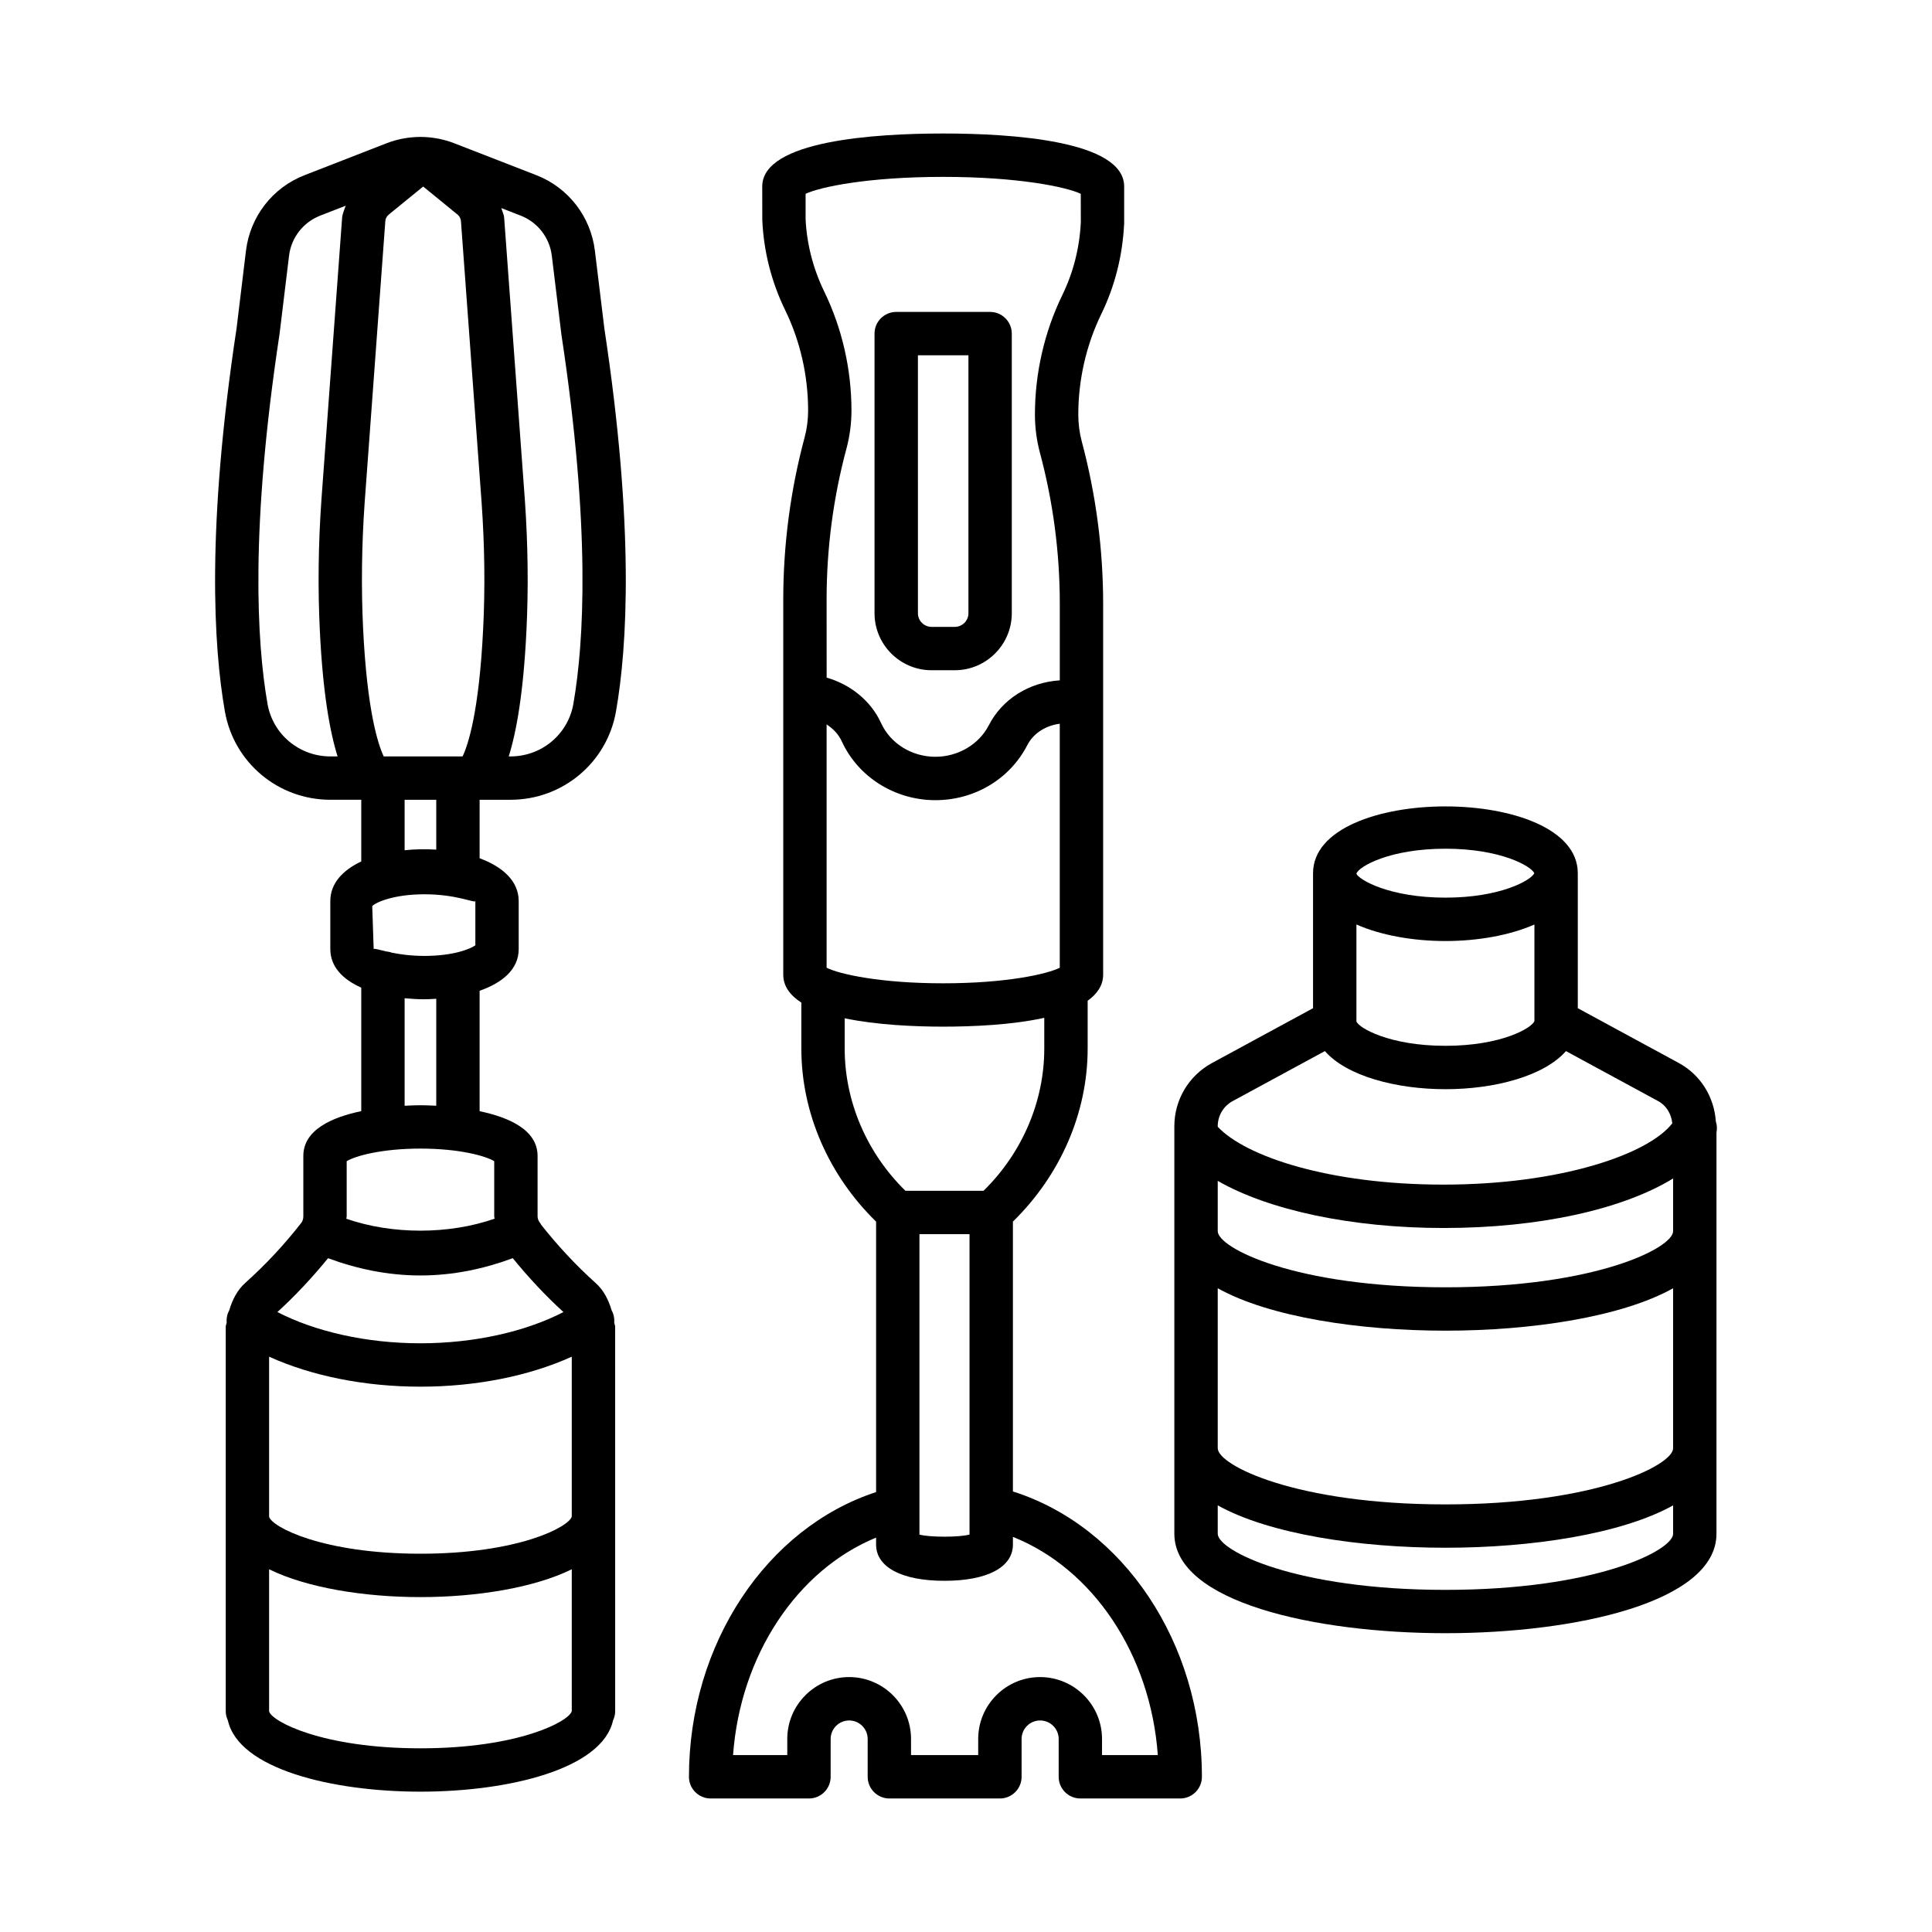 <?xml version="1.0" encoding="UTF-8"?>
<!-- The Best Svg Icon site in the world: iconSvg.co, Visit us! https://iconsvg.co -->
<svg fill="#000000" width="800px" height="800px" version="1.1" viewBox="144 144 512 512" xmlns="http://www.w3.org/2000/svg">
 <g>
  <path d="m390.87 321.62h6.152c8.328 0 15.113-6.785 15.113-15.113v-74.098c0-3.168-2.578-5.746-5.746-5.746h-24.883c-3.168 0-5.746 2.578-5.746 5.746v74.098c0 8.328 6.785 15.113 15.109 15.113zm-3.613-83.461h13.387v68.352c0 1.992-1.625 3.617-3.617 3.617h-6.152c-1.992 0-3.617-1.625-3.617-3.617z"/>
  <path d="m412.43 539.25v-71.512c12.508-12.23 19.809-28.727 19.809-45.859v-12.668c2.519-1.816 4.106-4.066 4.106-6.93v-98.293c0-14.523-1.922-29.004-5.676-43.035-0.602-2.285-0.91-4.656-0.91-7.066 0-9.211 2.09-18.391 6.043-26.551 3.644-7.457 5.691-15.504 6.113-24.152v-9.758c0-12.211-30.055-14.047-47.957-14.047-17.902 0-47.957 1.836-47.957 14.047l0.016 8.93c0.379 8.34 2.426 16.371 6.086 23.887 3.969 8.16 6.055 17.34 6.055 26.551 0 2.41-0.309 4.781-0.91 7.051-3.758 13.988-5.676 28.484-5.676 43.051v99.387c0 3.121 1.855 5.527 4.793 7.414v12.184c0 17.148 7.301 33.645 19.809 45.863v71.672c-28.938 9.438-49.594 40.184-49.594 75.453 0 3.168 2.578 5.746 5.746 5.746h26.059c3.168 0 5.746-2.578 5.746-5.746v-10.023c0-2.703 2.203-4.906 4.906-4.906 2.703 0 4.906 2.203 4.906 4.906v10.023c0 3.168 2.578 5.746 5.746 5.746h29.297c3.168 0 5.746-2.578 5.746-5.746v-10.023c0-2.703 2.203-4.906 4.906-4.906 2.719 0 4.922 2.203 4.922 4.906v10.023c0 3.168 2.578 5.746 5.746 5.746h26.465c3.168 0 5.746-2.578 5.746-5.746 0-35.555-20.855-66.371-50.086-75.617zm-54.938-337.16v-6.731c3.84-1.809 16.5-4.484 36.461-4.484 19.961 0 32.621 2.676 36.461 4.484l0.016 7.543c-0.336 6.812-1.992 13.344-4.961 19.414-4.711 9.715-7.203 20.633-7.203 31.566 0 3.406 0.449 6.769 1.305 10.023 3.519 13.078 5.285 26.562 5.285 40.078v20.316c-8.082 0.512-15.223 4.894-18.824 11.926-2.609 5.062-8.16 8.328-14.129 8.328-6.266 0-11.93-3.504-14.395-8.914-2.715-5.941-8.121-10.25-14.438-12.066l-0.012-20.68c0-13.57 1.766-27.039 5.285-40.09 0.855-3.238 1.305-6.602 1.305-10.008 0-10.949-2.508-21.867-7.234-31.566-2.957-6.102-4.613-12.637-4.922-19.141zm5.566 133.89c1.707 1.117 3.144 2.582 3.996 4.43 4.332 9.504 14.09 15.645 24.84 15.645 10.387 0 19.707-5.594 24.348-14.578 1.605-3.152 4.906-5.211 8.605-5.676v64.664c-3.379 1.684-14.156 4.121-30.895 4.121s-27.516-2.438-30.895-4.121zm4.793 85.898v-8.02c8.43 1.766 18.488 2.215 26.102 2.215 7.812 0 18.23-0.449 26.789-2.336v8.141c0 14.004-5.832 27.629-16.094 37.695h-20.703c-10.262-10.051-16.094-23.676-16.094-37.695zm33.082 49.191v79.605c-2.762 0.758-10.512 0.742-13.273 0.016v-6.32c0.004-0.016-0.004-0.035 0-0.051v-73.25l13.273-0.004zm35.113 138.05v-4.277c0-9.043-7.375-16.398-16.414-16.398-9.043 0-16.398 7.359-16.398 16.398v4.277h-17.801v-4.277c0-9.043-7.359-16.398-16.398-16.398-9.043 0-16.398 7.359-16.398 16.398v4.277h-14.367c1.918-26.441 16.965-49.031 37.902-57.637v1.832c0 6.012 6.785 9.617 18.125 9.617 11.355 0 18.141-3.602 18.141-9.617v-2.019c21.211 8.441 36.473 31.129 38.395 57.824z"/>
  <path d="m598.72 441.25c-0.422-6.508-4.027-12.391-9.801-15.531l-26.789-14.535v-35.773c0-23.605-70.16-23.605-70.16 0v35.773l-26.789 14.535c-6.141 3.336-9.969 9.742-9.969 16.738v107.99c0 18.109 37.246 26.367 71.84 26.367s71.828-8.258 71.828-26.367l0.004-106.32c0.184-0.98 0.152-1.957-0.164-2.883zm-95.254-65.742c0.602-1.828 8.719-6.59 23.594-6.59 14.578 0 22.68 4.582 23.551 6.492-0.883 1.891-9 6.477-23.551 6.477-14.844 0-22.988-4.758-23.594-6.352zm0 39.098v-25.605c6.535 2.883 15.074 4.383 23.594 4.383 8.512 0 17.043-1.5 23.578-4.379v25.574c-0.602 1.816-8.719 6.574-23.578 6.574-14.902 0-23.031-4.781-23.594-6.477 0-0.016-0.008-0.027-0.008-0.039s0.008-0.02 0.008-0.031zm-36.754 27.852c0-2.777 1.516-5.328 3.938-6.644l24.457-13.262c5.828 6.644 18.938 10.098 31.949 10.098 13 0 26.113-3.449 31.938-10.098l24.457 13.262c2.184 1.188 3.461 3.426 3.727 5.875-6.332 8.207-29.621 16.246-60.613 16.246-30.516 0-52.582-7.539-59.855-15.336zm120.68 108c0 4.445-20.523 14.875-60.332 14.875-39.824 0-60.348-10.43-60.348-14.875v-7.519c13.684 7.621 37.555 11.23 60.348 11.23 22.789 0 46.652-3.609 60.332-11.23zm0-22.652c0 4.445-20.523 14.875-60.332 14.875-39.824 0-60.348-10.43-60.348-14.875v-42.402c13.684 7.629 37.555 11.238 60.348 11.238 22.789 0 46.652-3.609 60.332-11.234zm0-57.543c0 4.457-20.523 14.887-60.332 14.887-39.824 0-60.348-10.43-60.348-14.887v-13.316c13.426 7.715 35.398 12.488 59.855 12.488 25.57 0 47.633-5.023 60.824-13.129l-0.004 13.957z"/>
  <path d="m301.65 210.42c-1.105-9.043-7.051-16.711-15.531-20.004l-21.77-8.465c-5.746-2.215-12.098-2.215-17.871 0l-21.742 8.465c-8.496 3.293-14.438 10.961-15.547 20.004l-2.481 20.492c-8.02 52.875-6.125 84.441-3.113 101.61 2.371 13.57 14.129 23.426 27.953 23.426h8.188v16.352c-4.887 2.297-8.199 5.785-8.199 10.504v12.699c0 4.703 3.316 8.062 8.199 10.234v32.727c-7.773 1.633-15.348 4.945-15.348 11.875v16.008c0 0.66-0.195 1.289-0.574 1.766-4.473 5.734-9.449 11.059-14.801 15.855-2.18 1.949-3.457 4.547-4.269 7.312-0.555 1.004-0.762 2.094-0.68 3.18-0.027 0.391-0.238 0.734-0.238 1.129v101.93c0 0.859 0.219 1.66 0.562 2.394 2.856 12.895 27.641 18.898 51.039 18.898 23.398 0 48.18-6.004 51.039-18.898 0.34-0.734 0.562-1.531 0.562-2.394l-0.008-101.92c0-0.395-0.211-0.738-0.238-1.125 0.086-1.086-0.125-2.176-0.68-3.184-0.812-2.762-2.09-5.356-4.269-7.297-5.25-4.715-10.113-9.953-14.52-15.547-0.02-0.043-0.012-0.094-0.031-0.137-0.086-0.184-0.242-0.297-0.348-0.465-0.254-0.438-0.469-0.922-0.469-1.484v-16.008c0-6.93-7.586-10.242-15.363-11.875v-31.918c6.027-2.098 10.359-5.688 10.359-11.047v-12.699c0-5.375-4.32-9.133-10.359-11.367l0.004-15.496h8.188c13.82 0 25.582-9.855 27.953-23.426 3.016-17.172 4.906-48.738-3.082-101.45zm-66.988-8.676-5.481 74.699c-0.828 11.734-0.969 23.395-0.422 34.668 0.797 16.41 2.641 26.773 4.707 33.348h-1.918c-8.227 0-15.238-5.844-16.652-13.918-2.848-16.316-4.625-46.555 3.195-98.082l2.508-20.66c0.574-4.824 3.758-8.914 8.297-10.668l6.719-2.617c-0.352 1.066-0.863 2.078-0.953 3.231zm60.863 395.73c-0.734 2.734-14.102 9.848-40.105 9.848-26.059 0-39.434-7.148-40.105-9.797v-37.648c10.098 4.957 25.367 7.371 40.105 7.371s30.008-2.41 40.105-7.371zm0-51.57c-0.734 2.734-14.102 9.848-40.105 9.848-26.059 0-39.434-7.148-40.105-9.797v-42.418c11.18 5.062 25.203 7.945 40.105 7.945 14.898 0 28.922-2.883 40.105-7.945zm-2.207-54.191c-9.949 5.144-23.531 8.273-37.898 8.273-14.371 0-27.957-3.129-37.906-8.281 4.809-4.383 9.281-9.184 13.422-14.27 7.531 2.797 15.773 4.578 24.484 4.578 8.699 0 16.934-1.781 24.473-4.582 4.141 5.086 8.613 9.887 13.426 14.281zm-18.344-39.988v14.637c0 0.211 0.09 0.402 0.102 0.609-12.215 4.227-27.117 4.223-39.301 0.008 0.012-0.211 0.102-0.406 0.102-0.617v-14.637c2.242-1.359 9.152-3.336 19.543-3.336 10.402 0 17.312 1.977 19.555 3.336zm-18.473-70.73c8.453 0 13.191 2.34 13.473 1.824v11.703c-1.402 0.996-5.887 2.805-13.473 2.805-3.66 0-6.543-0.43-8.734-0.875-0.453-0.199-0.965-0.246-1.469-0.32-1.516-0.363-2.641-0.684-3.059-0.684-0.113 0-0.184 0.027-0.211 0.07l-0.379-11.383c0.715-0.844 5.328-3.141 13.852-3.141zm-5.273-11.672v-13.367h8.383v13.207c-2.797-0.172-5.625-0.133-8.383 0.16zm8.383 39.363v28.344c-1.781-0.086-3.332-0.133-4.191-0.133s-2.41 0.047-4.191 0.137v-28.492c1.738 0.172 3.5 0.277 5.269 0.277 1.043 0 2.078-0.074 3.113-0.133zm12.434-98.133c-1.066 22.023-3.981 30.797-5.453 33.91h-20.898c-1.473-3.113-4.402-11.887-5.469-33.91-0.52-10.82-0.379-22.023 0.406-33.277l5.481-74.66c0.055-0.73 0.395-1.359 1.105-1.906l8.93-7.277 9.055 7.387c0.547 0.422 0.898 1.066 0.953 1.766l5.481 74.66c0.805 11.441 0.945 22.641 0.41 33.309zm23.902 19.988c-1.414 8.074-8.426 13.918-16.652 13.918h-0.477c2.062-6.574 3.906-16.938 4.695-33.348 0.547-11.117 0.406-22.777-0.422-34.68l-5.481-74.672c-0.066-0.93-0.512-1.734-0.758-2.617l5.102 1.984c4.527 1.754 7.711 5.844 8.285 10.668l2.535 20.832c7.797 51.363 6.016 81.598 3.172 97.914z"/>
 </g>
</svg>